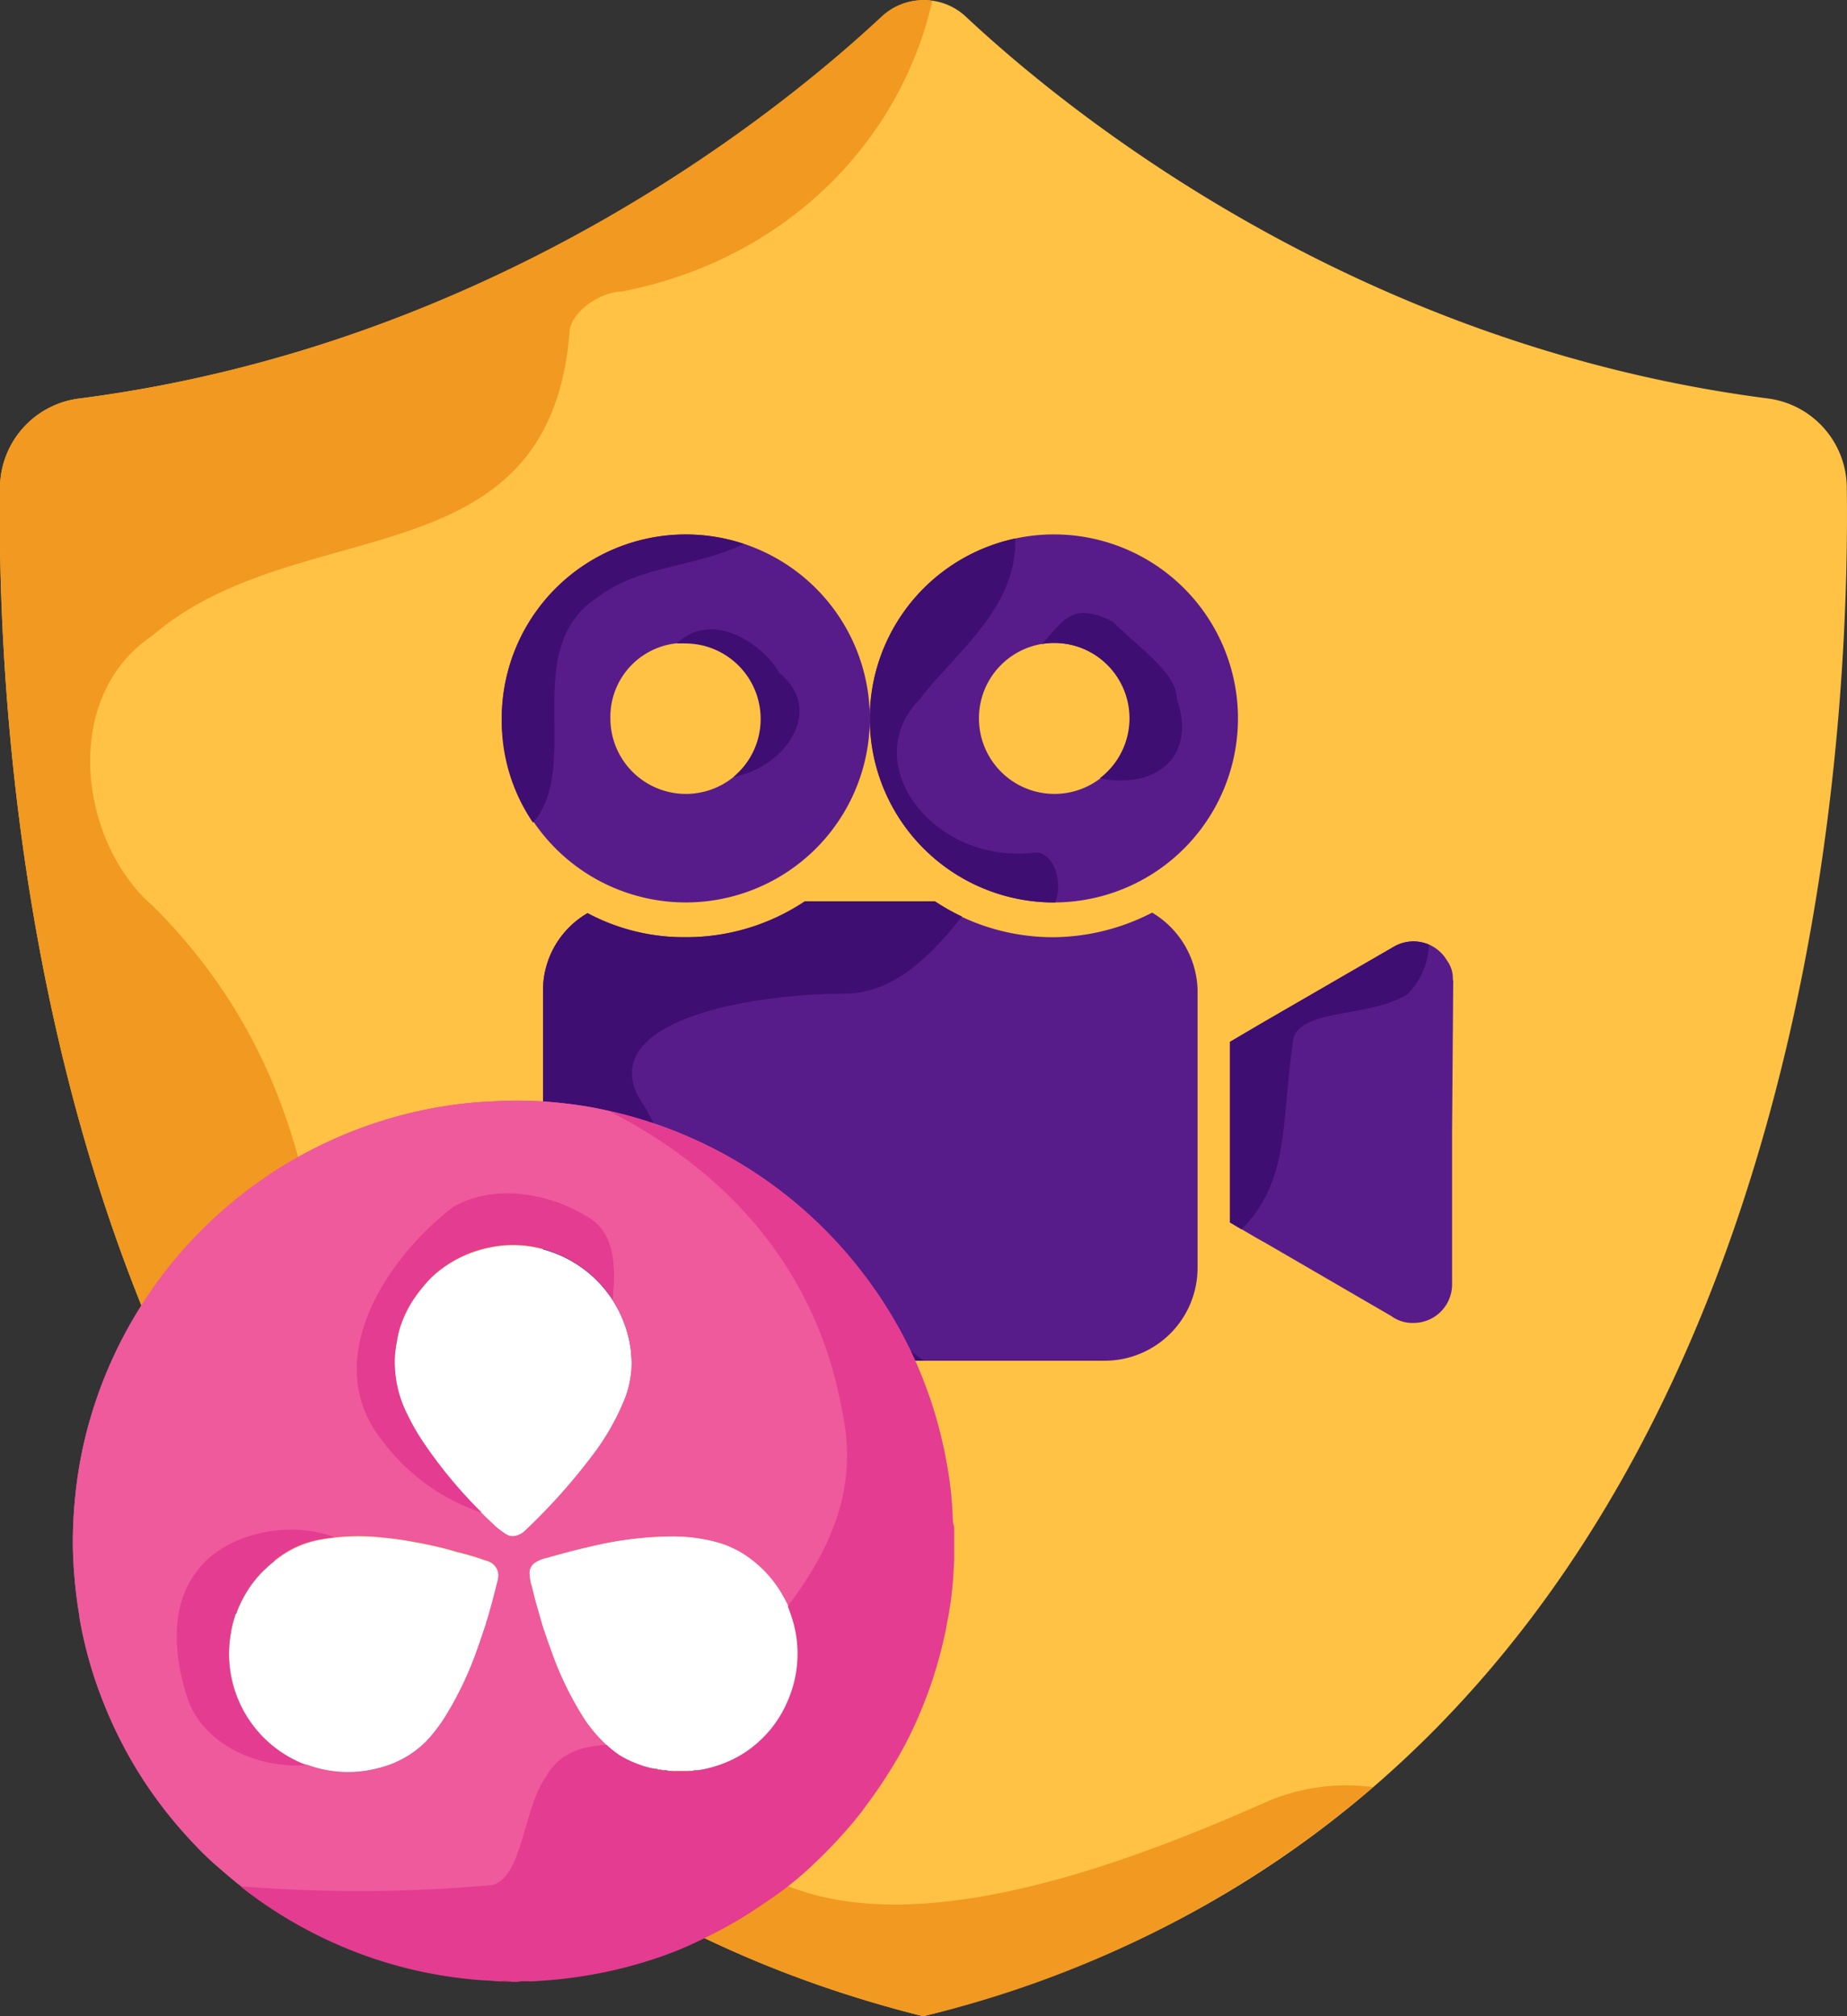 <svg xmlns="http://www.w3.org/2000/svg" viewBox="0 0 177.35 193.62"><rect x="0" y="0" width="177.35" height="193.62" fill="#333333" stroke="none"/><defs><style>.cls-1{fill:#ffc245;}.cls-2{fill:#f19920;}.cls-3{fill:#571c8a;}.cls-4{fill:#3f0e72;}.cls-5{fill:#ee5a9c;}.cls-6{fill:#c42b5e;}.cls-7{fill:#fff;}.cls-8{fill:#e43c90;}</style></defs><g id="Layer_2" data-name="Layer 2"><g id="Layer_1-2" data-name="Layer 1"><path class="cls-1" d="M177.33,46.75a8.7,8.7,0,0,0-7.61-8.49c-39.65-5.13-67.17-27.47-77-36.68a5.88,5.88,0,0,0-8,0c-9.86,9.21-37.39,31.55-77,36.68A8.69,8.69,0,0,0,0,46.75c-.39,28.36,4.5,125.83,88.65,146.87C172.83,172.58,177.72,75.11,177.33,46.75Z"/><path class="cls-2" d="M121.68,173c-18,8-46,18-56-1-8-14-9-31-29-35-2,0-5-2-5-5-1-17-4-32-17-45-7-6-9-20,0-26,14-12,38-5,40-29,0-2,3-4,5-4C75.24,25,86.4,13.81,89.52.08a5.86,5.86,0,0,0-4.86,1.5c-9.86,9.21-37.39,31.55-77,36.68A8.69,8.69,0,0,0,0,46.75c-.39,28.36,4.5,125.83,88.65,146.87a103.49,103.49,0,0,0,43.18-22A19.34,19.34,0,0,0,121.68,173Z"/><path class="cls-3" d="M139.5,94.12a2.88,2.88,0,0,0-.55-1.87,3.73,3.73,0,0,0-5.16-1.31l-12.51,7.24h0l-3.18,1.87v17.34l3,1.75c.11,0,.11.11.22.11l12.29,7.14a3.38,3.38,0,0,0,2.09.65,3.7,3.7,0,0,0,3.73-3.73v-14.7l.11-14.49Z"/><path class="cls-3" d="M65.86,86.66A17.67,17.67,0,1,0,48.18,69,17.67,17.67,0,0,0,65.86,86.66Zm0-24.92A7.25,7.25,0,1,1,58.61,69,7.1,7.1,0,0,1,65.86,61.74Z"/><path class="cls-3" d="M110.63,87.64A21,21,0,0,1,101.2,90a20.58,20.58,0,0,1-11.42-3.4H77.27A20.54,20.54,0,0,1,65.86,90a19.63,19.63,0,0,1-9.44-2.31A8.57,8.57,0,0,0,52.14,95v26.78A8.92,8.92,0,0,0,61,130.67h45.1a8.92,8.92,0,0,0,8.89-8.89V95A8.92,8.92,0,0,0,110.63,87.64Z"/><path class="cls-3" d="M101.2,86.66A17.67,17.67,0,1,0,83.53,69,17.67,17.67,0,0,0,101.2,86.66Zm0-24.92A7.25,7.25,0,1,1,94,69,7.23,7.23,0,0,1,101.2,61.74Z"/><path class="cls-4" d="M135.2,95.43a7.08,7.08,0,0,0,2-4.72,3.76,3.76,0,0,0-3.41.23l-12.51,7.24-3.18,1.87v17.34l1.11.66c4.6-4.58,3.83-10.21,4.9-17.69C124.11,96.66,131.5,97.89,135.2,95.43Z"/><path class="cls-4" d="M74.82,64.62c-1.1-2.2-6.12-6.34-9.82-2.83a8.11,8.11,0,0,1,.86,0A7.25,7.25,0,0,1,70.44,74.6C75.31,73.73,79.3,68.2,74.82,64.62Z"/><path class="cls-4" d="M57.57,57.23c3.89-2.92,9.32-2.78,13.85-5A17.67,17.67,0,0,0,48.18,69a17.25,17.25,0,0,0,3,10C56,73.42,49.67,62.16,57.57,57.23Z"/><path class="cls-4" d="M61.27,105.28c-3.7-7.39,11.08-9.85,19.71-9.85,4.52,0,8-3.11,11.39-7.42a21.24,21.24,0,0,1-2.59-1.46H77.27A20.54,20.54,0,0,1,65.86,90a19.63,19.63,0,0,1-9.44-2.31A8.57,8.57,0,0,0,52.14,95v26.78A8.92,8.92,0,0,0,61,130.67H88.71c-6.85-5.22-12.72-5.81-20.34-6.34a5.41,5.41,0,0,1-4.81-6.83C64.55,113.79,64.44,110.05,61.27,105.28Z"/><path class="cls-4" d="M113,67.09c0-2.47-3.7-4.93-6.16-7.4-4-2-4.74,0-6.8,2.15a7.11,7.11,0,0,1,1.14-.1,7.24,7.24,0,0,1,4.42,13C110.61,75.78,115,73,113,67.09Z"/><path class="cls-4" d="M99.46,81.87c-9.85,1.24-17.25-8.62-11.09-14.78,3.23-4.31,9.28-8.61,9.12-15.38a17.67,17.67,0,0,0,3.71,34.95h.13C102.14,84.49,101.07,81.87,99.46,81.87Z"/><path class="cls-5" d="M91.48,146a35.45,35.45,0,0,0-.68-6c-.07-.43-.16-.85-.26-1.27a41.6,41.6,0,0,0-7.34-16A42.24,42.24,0,0,0,56.6,106.3a44.57,44.57,0,0,0-4.61-.54c-1.55-.09-3.1-.09-4.65,0a40.49,40.49,0,0,0-6.21.74,42.36,42.36,0,0,0-32.5,29.86,40.6,40.6,0,0,0-1.37,7A43,43,0,0,0,7,148.65a45.38,45.38,0,0,0,.63,6.58l0,.1a40.08,40.08,0,0,0,2.09,7.61A42.19,42.19,0,0,0,14,171.29a43.2,43.2,0,0,0,4.84,6c.67.71,1.38,1.39,2.1,2,.87.78,1.77,1.52,2.69,2.23a42.22,42.22,0,0,0,8,4.79,42,42,0,0,0,15,3.76c.44,0,.88.08,1.32.08a2.72,2.72,0,0,1,1.1.05h.57a2.68,2.68,0,0,1,1.09-.05c.63,0,1.26-.07,1.89-.11,1.26-.1,2.52-.26,3.76-.47a42.45,42.45,0,0,0,6.31-1.56,32.91,32.91,0,0,0,3.46-1.33,51,51,0,0,0,4.81-2.5c1.13-.69,2.22-1.43,3.31-2.18a31.82,31.82,0,0,0,3.86-3.18c.84-.79,1.65-1.61,2.43-2.47s1.52-1.71,2.21-2.63c.57-.77,1.14-1.55,1.68-2.35.39-.58.76-1.16,1.12-1.74a36.67,36.67,0,0,0,2.73-5.33,41.47,41.47,0,0,0,2.25-7c.11-.49.23-1,.3-1.47s.2-.87.23-1.32h0c.15-.74.22-1.49.3-2.23s.13-1.73.17-2.6c0-.42,0-.83,0-1.25v-1.93A3.36,3.36,0,0,1,91.48,146ZM37.92,130.13a14.47,14.47,0,0,1,.21-1.45,8.52,8.52,0,0,1,.48-1.78,10.94,10.94,0,0,1,.91-1.85,13.76,13.76,0,0,1,1.21-1.63,9,9,0,0,1,.72-.79,11.36,11.36,0,0,1,5.4-2.82,11,11,0,0,1,4.08-.14,11.52,11.52,0,0,1,9.35,8.42,10.79,10.79,0,0,1,.37,2.76,9.67,9.67,0,0,1-.79,3.79,23.24,23.24,0,0,1-2.88,5A58.16,58.16,0,0,1,50.41,147a1.89,1.89,0,0,1-.9.49,1.12,1.12,0,0,1-.87-.13,7.2,7.2,0,0,1-1.29-1c-.29-.27-.58-.54-.86-.82a45.55,45.55,0,0,1-6.05-7.31,22.2,22.2,0,0,1-1.36-2.43A11.14,11.14,0,0,1,37.92,130.13Zm7.86,28.37a32.46,32.46,0,0,1-2.92,6.16,15.23,15.23,0,0,1-2,2.62,9.7,9.7,0,0,1-4.51,2.5,11.38,11.38,0,0,1-14.17-13,8.38,8.38,0,0,1,.41-1.64.65.65,0,0,0,0-.14.54.54,0,0,0-.37,0,.54.54,0,0,1,.37,0c.15-.05.14-.2.19-.32a11.39,11.39,0,0,1,2.17-3.51,13.3,13.3,0,0,1,2.39-2,9.38,9.38,0,0,1,3.63-1.37,20.45,20.45,0,0,1,5.74-.17c1,.09,1.91.22,2.86.39,1.45.26,2.89.57,4.32,1a26.75,26.75,0,0,1,2.81.84,1.48,1.48,0,0,1,1.15,1.61,3.29,3.29,0,0,1-.11.7c-.28,1.17-.59,2.33-.94,3.49a1.38,1.38,0,0,0-.11.41C46.36,156.81,46.09,157.66,45.78,158.5Zm29.91,4.75a11.08,11.08,0,0,1-4.34,5.13A11.4,11.4,0,0,1,67,170l-.17,0a.51.51,0,0,1-.38.06H66.2a.44.44,0,0,1-.27.07H64.68a.42.42,0,0,1-.27-.07h-.2a.69.69,0,0,1-.45-.06h-.13a.53.53,0,0,1-.37-.06l0,0h0a.37.37,0,0,1-.29-.07,8.41,8.41,0,0,1-1.72-.47,9.77,9.77,0,0,1-1.81-.88,12.1,12.1,0,0,1-1.06-.83,13.49,13.49,0,0,1-2.57-3.11,31.83,31.83,0,0,1-2.93-6.22c-.26-.7-.49-1.4-.73-2.09-.25-.86-.5-1.72-.74-2.58-.14-.53-.25-1.07-.41-1.59a4.93,4.93,0,0,1-.15-1.08,1.17,1.17,0,0,1,.59-1,3.27,3.27,0,0,1,1.07-.42c1.85-.53,3.71-1,5.61-1.4a34.45,34.45,0,0,1,6.57-.66,16.31,16.31,0,0,1,4.05.53A9.73,9.73,0,0,1,72,149.63a11.46,11.46,0,0,1,2.88,3.09c.32.5.58,1,.85,1.56h0a15.51,15.51,0,0,1,.64,2A11.34,11.34,0,0,1,75.69,163.25Z"/><path class="cls-6" d="M47.94,190.27l0,0v0a2.72,2.72,0,0,1,1.1.05Z"/><path class="cls-6" d="M50.68,190.22s0,0,0,.05H49.59A2.68,2.68,0,0,1,50.68,190.22Z"/><path class="cls-7" d="M46.65,156c-.29.84-.56,1.69-.87,2.53a32.46,32.46,0,0,1-2.92,6.16,15.23,15.23,0,0,1-2,2.62,9.7,9.7,0,0,1-4.51,2.5,11.38,11.38,0,0,1-14.17-13,8.38,8.38,0,0,1,.41-1.64.65.65,0,0,0,0-.14c.15-.05.14-.2.19-.32a11.39,11.39,0,0,1,2.17-3.51,13.3,13.3,0,0,1,2.39-2,9.38,9.38,0,0,1,3.63-1.37,20.45,20.45,0,0,1,5.74-.17c1,.09,1.91.22,2.86.39,1.45.26,2.89.57,4.32,1a26.75,26.75,0,0,1,2.81.84,1.48,1.48,0,0,1,1.15,1.61,3.29,3.29,0,0,1-.11.7c-.28,1.17-.59,2.33-.94,3.49A1.38,1.38,0,0,0,46.65,156Z"/><path class="cls-7" d="M60.65,130.85a9.67,9.67,0,0,1-.79,3.79,23.24,23.24,0,0,1-2.88,5A58.16,58.16,0,0,1,50.41,147a1.89,1.89,0,0,1-.9.49,1.12,1.12,0,0,1-.87-.13,7.2,7.2,0,0,1-1.29-1c-.29-.27-.58-.54-.86-.82a45.55,45.55,0,0,1-6.05-7.31,22.2,22.2,0,0,1-1.36-2.43,11.14,11.14,0,0,1-1.16-5.62,14.47,14.47,0,0,1,.21-1.45,8.52,8.52,0,0,1,.48-1.78,10.94,10.94,0,0,1,.91-1.85,13.76,13.76,0,0,1,1.21-1.63,9,9,0,0,1,.72-.79,11.36,11.36,0,0,1,5.4-2.82,11,11,0,0,1,4.08-.14,11.52,11.52,0,0,1,9.35,8.42A10.79,10.79,0,0,1,60.65,130.85Z"/><path class="cls-7" d="M66.47,170.07H64.21a1,1,0,0,0-.45-.06h-.13a.68.68,0,0,0-.37-.06l0,0h0a.43.43,0,0,0-.29-.07,8.41,8.41,0,0,1-1.72-.47,9.77,9.77,0,0,1-1.81-.88,12.1,12.1,0,0,1-1.06-.83,13.49,13.49,0,0,1-2.57-3.11,31.83,31.83,0,0,1-2.93-6.22c-.26-.7-.49-1.4-.73-2.09-.25-.86-.5-1.72-.74-2.58-.14-.53-.25-1.07-.41-1.59a4.93,4.93,0,0,1-.15-1.08,1.17,1.17,0,0,1,.59-1,3.27,3.27,0,0,1,1.07-.42c1.85-.53,3.71-1,5.61-1.4a34.45,34.45,0,0,1,6.57-.66,16.31,16.31,0,0,1,4.05.53A9.73,9.73,0,0,1,72,149.63a11.46,11.46,0,0,1,2.88,3.09c.32.5.58,1,.85,1.56a15.51,15.51,0,0,1,.64,2,11.34,11.34,0,0,1-.65,7,11.08,11.08,0,0,1-4.34,5.13A11.4,11.4,0,0,1,67,170l-.17,0A.71.71,0,0,0,66.47,170.07Z"/><path class="cls-6" d="M64.41,170.08H66.2a.44.44,0,0,1-.27.07H64.68A.42.42,0,0,1,64.41,170.08Z"/><path class="cls-6" d="M63.76,170a1,1,0,0,1,.45.06A.69.69,0,0,1,63.76,170Z"/><path class="cls-6" d="M63.26,169.94a.68.68,0,0,1,.37.06A.53.53,0,0,1,63.26,169.94Z"/><path class="cls-6" d="M66.47,170.07a.71.71,0,0,1,.38-.06A.51.51,0,0,1,66.47,170.07Z"/><path class="cls-6" d="M62.91,169.86a.43.43,0,0,1,.29.07A.37.37,0,0,1,62.91,169.86Z"/><path class="cls-8" d="M39.08,135.75a11.14,11.14,0,0,1-1.16-5.62,14.47,14.47,0,0,1,.21-1.45,8.52,8.52,0,0,1,.48-1.78,10.94,10.94,0,0,1,.91-1.85,13.76,13.76,0,0,1,1.21-1.63,9,9,0,0,1,.72-.79,11.36,11.36,0,0,1,5.4-2.82,11,11,0,0,1,4.08-.14,11.53,11.53,0,0,1,7.91,5.15c.3-3.38.22-6.71-2.68-8.16-3.74-2.25-9-3-12.72-.75-6.73,5.23-12.71,15-6.73,22.44a19.71,19.71,0,0,0,9.57,6.92,44.14,44.14,0,0,1-5.84-7.09A22.2,22.2,0,0,1,39.08,135.75Z"/><path class="cls-5" d="M80.84,135.35c-2.48-13.64-11.14-22.93-22.29-28.64-.65-.15-1.29-.29-1.95-.41a44.57,44.57,0,0,0-4.61-.54c-1.55-.09-3.1-.09-4.65,0a40.49,40.49,0,0,0-6.21.74,42.36,42.36,0,0,0-32.5,29.86,40.6,40.6,0,0,0-1.37,7A43,43,0,0,0,7,148.65a45.38,45.38,0,0,0,.63,6.58l0,.1a40.08,40.08,0,0,0,2.09,7.61A42.19,42.19,0,0,0,14,171.29a43.2,43.2,0,0,0,4.84,6c.67.71,1.38,1.39,2.1,2s1.36,1.17,2.06,1.73A141,141,0,0,0,47.18,181c3-.74,3-7.47,5.24-10.47,1.27-2.23,3.5-2.83,5.76-3a13.61,13.61,0,0,1-2.43-3,31.83,31.83,0,0,1-2.93-6.22c-.26-.7-.49-1.4-.73-2.09-.25-.86-.5-1.72-.74-2.58-.14-.53-.25-1.07-.41-1.59a4.93,4.93,0,0,1-.15-1.08,1.17,1.17,0,0,1,.59-1,3.27,3.27,0,0,1,1.07-.42c1.85-.53,3.71-1,5.61-1.4a34.45,34.45,0,0,1,6.57-.66,16.31,16.31,0,0,1,4.05.53A9.73,9.73,0,0,1,72,149.63a11.46,11.46,0,0,1,2.88,3.09,16.3,16.3,0,0,1,.81,1.48C79.74,148.77,82.51,142.88,80.84,135.35ZM47.7,152.07c-.28,1.17-.59,2.33-.94,3.49a1.38,1.38,0,0,0-.11.41c-.29.84-.56,1.69-.87,2.53a32.46,32.46,0,0,1-2.92,6.16,15.23,15.23,0,0,1-2,2.62,9.7,9.7,0,0,1-4.51,2.5,11.36,11.36,0,0,1-6.89-.33c-4.87.34-10-2.12-11.41-6.42-1.49-4.49-1.49-9,.75-12,2.4-3.59,8.62-5.26,13.31-3.48a22.1,22.1,0,0,1,4.6,0c1,.09,1.91.22,2.86.39,1.45.26,2.89.57,4.32,1a26.75,26.75,0,0,1,2.81.84,1.48,1.48,0,0,1,1.15,1.61A3.29,3.29,0,0,1,47.7,152.07Zm12.16-17.43a23.24,23.24,0,0,1-2.88,5A58.16,58.16,0,0,1,50.41,147a1.89,1.89,0,0,1-.9.49,1.12,1.12,0,0,1-.87-.13,7.2,7.2,0,0,1-1.29-1c-.29-.27-.58-.54-.86-.82l-.21-.22a19.71,19.71,0,0,1-9.57-6.92c-6-7.48,0-17.21,6.73-22.44,3.74-2.25,9-1.5,12.72.75,2.9,1.45,3,4.78,2.68,8.16a11.78,11.78,0,0,1,1.44,3.27,10.79,10.79,0,0,1,.37,2.76A9.67,9.67,0,0,1,59.86,134.64Z"/><path class="cls-8" d="M22.28,161.5a11.36,11.36,0,0,1-.14-4.75,8.38,8.38,0,0,1,.41-1.64.65.65,0,0,0,0-.14.54.54,0,0,0-.37,0,.54.54,0,0,1,.37,0c.15-.05.14-.2.19-.32a11.39,11.39,0,0,1,2.17-3.51,13.3,13.3,0,0,1,2.39-2,9.38,9.38,0,0,1,3.63-1.37c.38-.07.76-.12,1.14-.16-4.69-1.78-10.91-.11-13.31,3.48-2.24,3-2.24,7.48-.75,12,1.44,4.3,6.54,6.76,11.41,6.42A11.43,11.43,0,0,1,22.28,161.5Z"/><path class="cls-8" d="M91.48,146a35.45,35.45,0,0,0-.68-6c-.07-.43-.16-.85-.26-1.27a41.6,41.6,0,0,0-7.34-16,42.15,42.15,0,0,0-16.94-13.49,41.1,41.1,0,0,0-7.71-2.51c11.15,5.71,19.81,15,22.29,28.64,1.67,7.53-1.1,13.42-5.18,18.85l0,.08a15.51,15.51,0,0,1,.64,2,11.34,11.34,0,0,1-.65,7,11.08,11.08,0,0,1-4.34,5.13A11.4,11.4,0,0,1,67,170l-.17,0a.51.51,0,0,1-.38.06H66.2a.44.44,0,0,1-.27.07H64.68a.42.42,0,0,1-.27-.07h-.2a.69.69,0,0,1-.45-.06h-.13a.53.53,0,0,1-.37-.06l0,0h0a.37.37,0,0,1-.29-.07,8.41,8.41,0,0,1-1.72-.47,9.77,9.77,0,0,1-1.81-.88,12.1,12.1,0,0,1-1.06-.83l-.14-.14c-2.26.13-4.49.73-5.76,3-2.25,3-2.25,9.73-5.24,10.47a141,141,0,0,1-24.15.12l.63.5a42.22,42.22,0,0,0,8,4.79,42,42,0,0,0,15,3.76c.44,0,.88.08,1.32.08a2.72,2.72,0,0,1,1.1.05h.57a2.68,2.68,0,0,1,1.09-.05c.63,0,1.26-.07,1.89-.11,1.26-.1,2.52-.26,3.76-.47a42.45,42.45,0,0,0,6.31-1.56,32.91,32.91,0,0,0,3.46-1.33,51,51,0,0,0,4.81-2.5c1.13-.69,2.22-1.43,3.31-2.18a31.82,31.82,0,0,0,3.86-3.18c.84-.79,1.65-1.61,2.43-2.47s1.52-1.71,2.21-2.63c.57-.77,1.14-1.55,1.68-2.35.39-.58.76-1.16,1.12-1.74a36.67,36.67,0,0,0,2.73-5.33,41.47,41.47,0,0,0,2.25-7c.11-.49.23-1,.3-1.47s.2-.87.23-1.32h0c.15-.74.22-1.49.3-2.23s.13-1.73.17-2.6c0-.42,0-.83,0-1.25v-1.93A3.36,3.36,0,0,1,91.48,146Z"/></g></g></svg>
